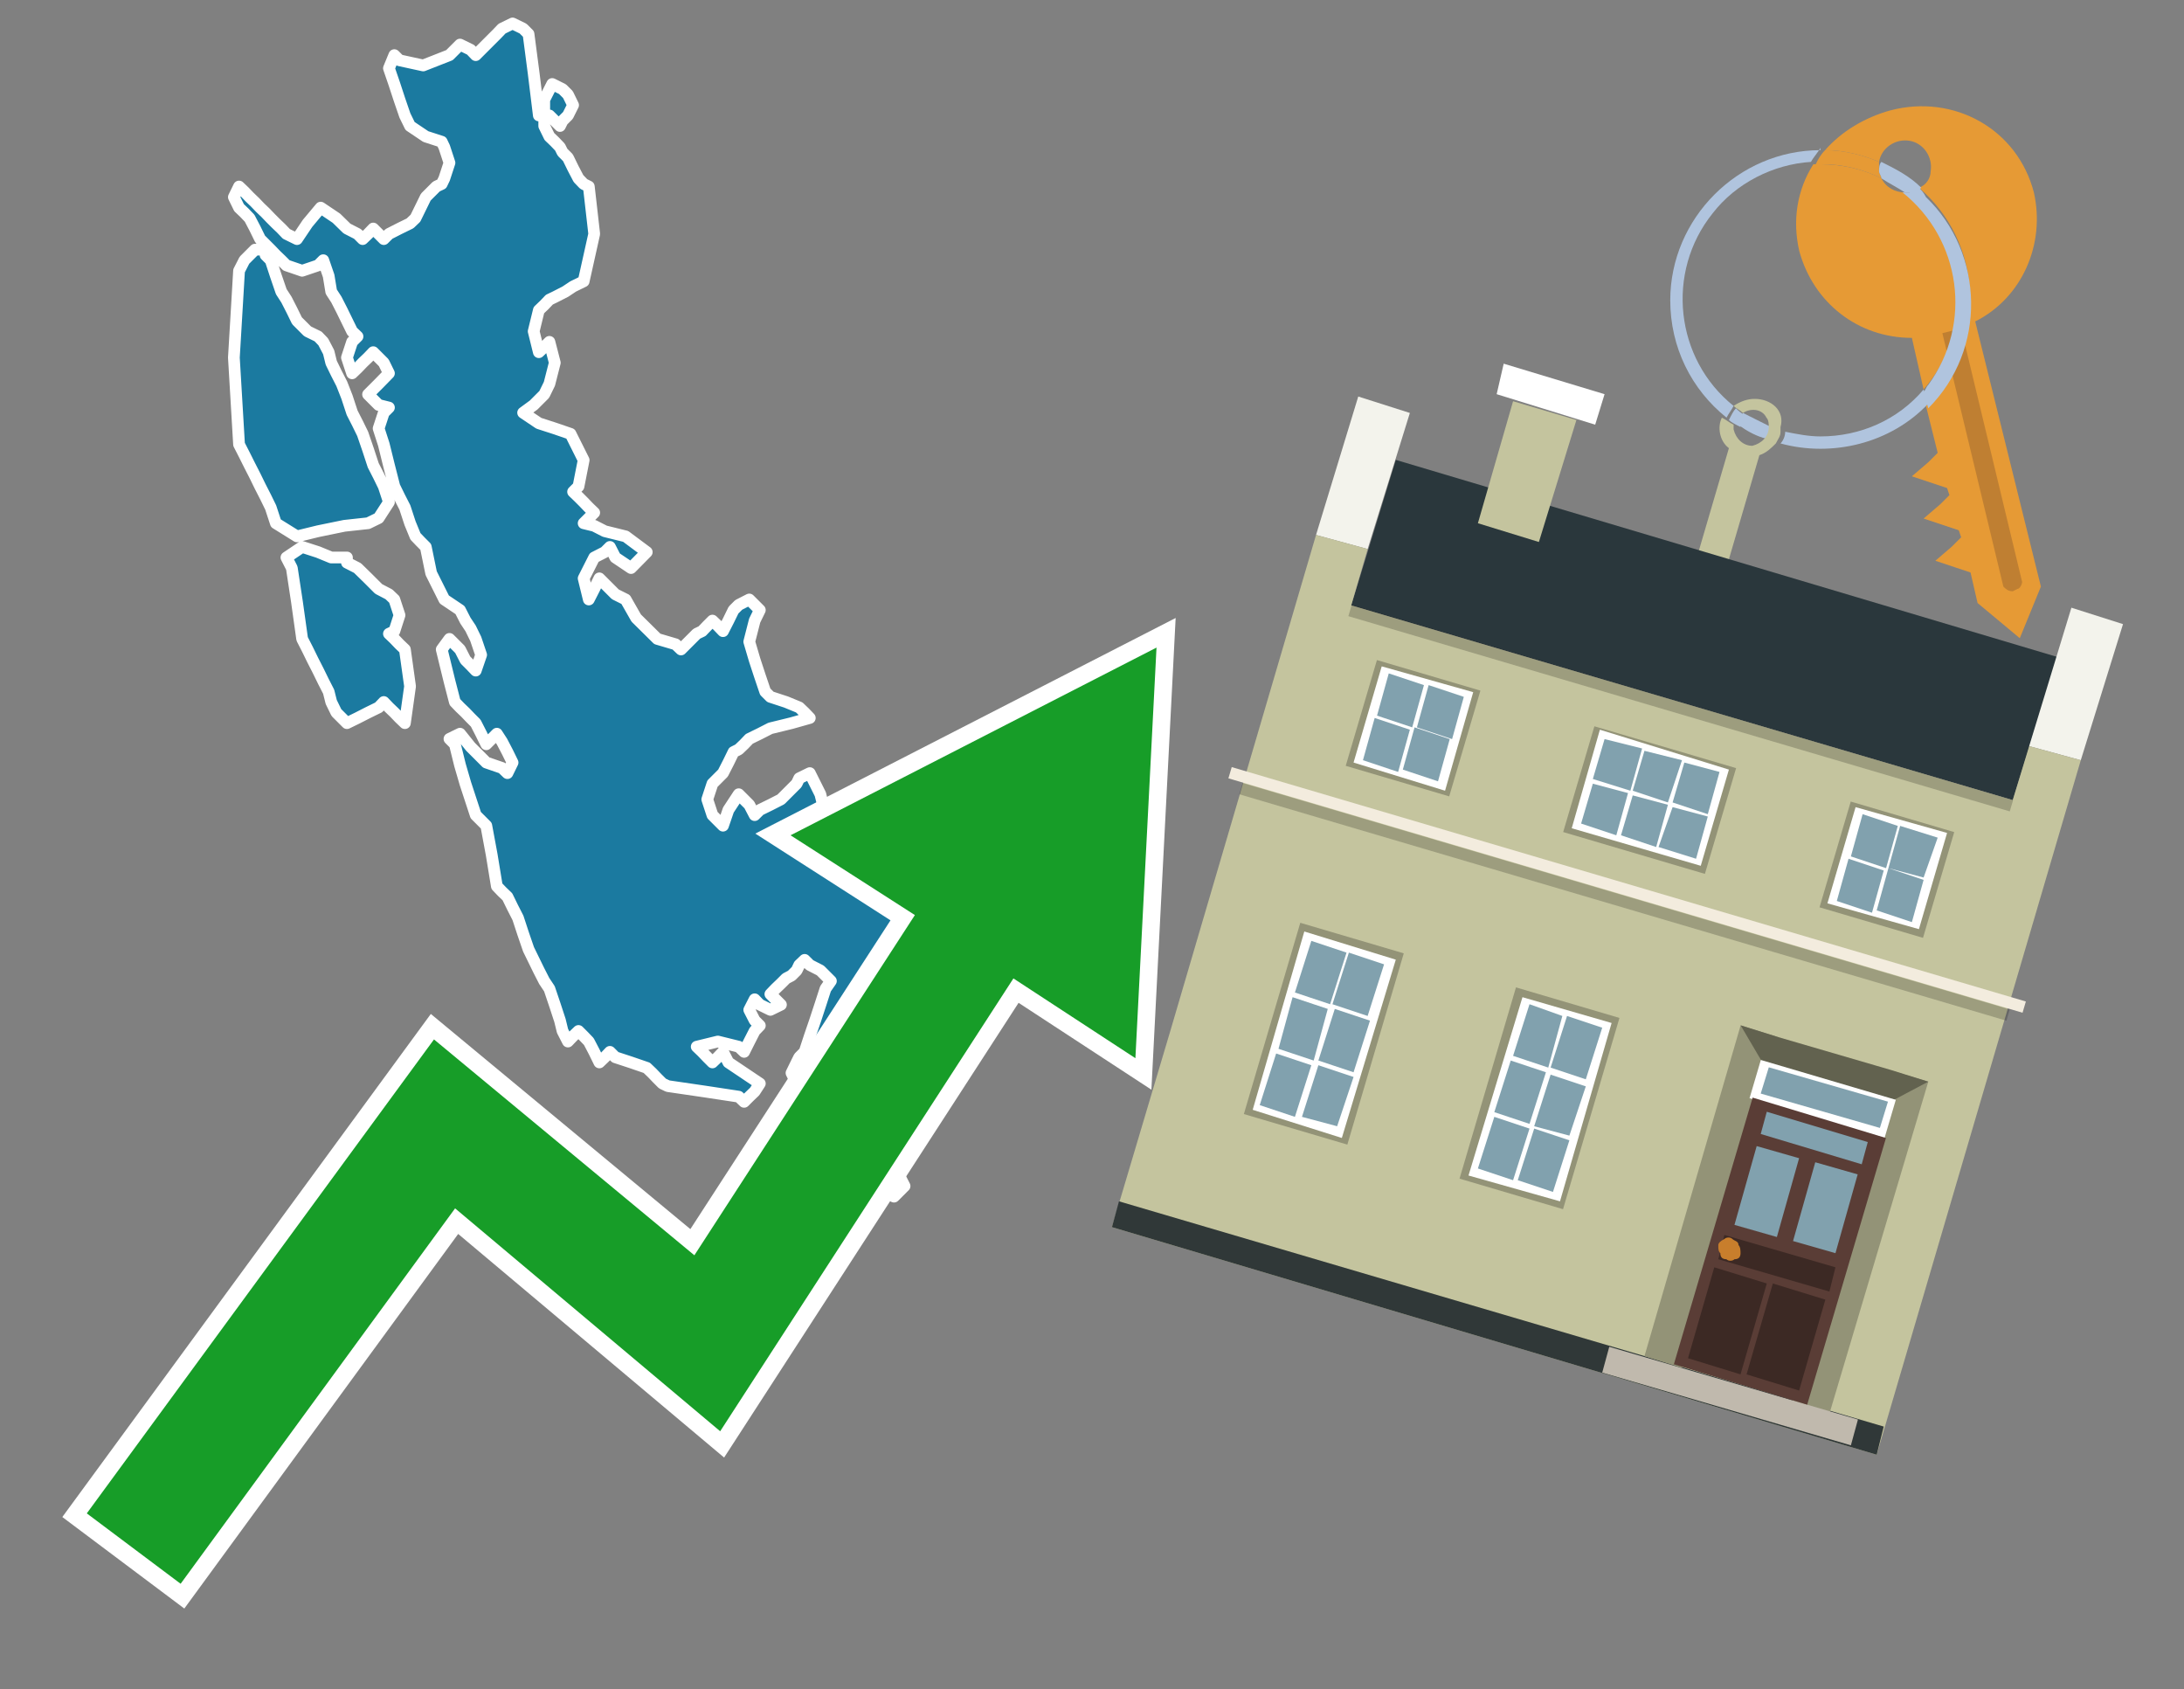 <?xml version="1.0" encoding="utf-8"?>
<!-- Generator: Adobe Illustrator 26.0.3, SVG Export Plug-In . SVG Version: 6.00 Build 0)  -->
<svg version="1.1" id="Text" xmlns="http://www.w3.org/2000/svg" xmlns:xlink="http://www.w3.org/1999/xlink" x="0px" y="0px"
	 width="93.1px" height="72px" viewBox="0 0 93.1 72" style="enable-background:new 0 0 93.1 72;" xml:space="preserve">
<rect x="0" y="0" width="93.1" height="72" fill="#808080" stroke="none"/>
<style type="text/css">
	.st0{fill:#1B7AA0;stroke:#FFFFFF;stroke-width:0.5;stroke-linejoin:round;}
	.st1{fill:none;stroke:#FFFFFF;stroke-width:1.5;stroke-miterlimit:10;}
	.st2{fill:#179D28;}
	.st3{fill:#E69A35;}
	.st4{fill:#B0C4DE;}
	.st5{fill:#C4C49E;}
	.st6{fill:#BF7F32;}
	.st7{fill-rule:evenodd;clip-rule:evenodd;fill:#2A373C;}
	.st8{fill-rule:evenodd;clip-rule:evenodd;fill:#F3F3EC;}
	.st9{fill-rule:evenodd;clip-rule:evenodd;fill:#C4C49E;}
	.st10{fill-rule:evenodd;clip-rule:evenodd;fill:#303838;}
	.st11{opacity:0.2;fill-rule:evenodd;clip-rule:evenodd;}
	.st12{fill-rule:evenodd;clip-rule:evenodd;fill:#F3ECDE;}
	.st13{fill-rule:evenodd;clip-rule:evenodd;fill:#FFFFFF;}
	.st14{fill-rule:evenodd;clip-rule:evenodd;fill:#939377;}
	.st15{fill-rule:evenodd;clip-rule:evenodd;fill:#C0B9AD;}
	.st16{fill-rule:evenodd;clip-rule:evenodd;fill:#62624F;}
	.st17{fill:#FFFFFF;}
	.st18{fill:#5A3D36;}
	.st19{fill:#81A1AE;}
	.st20{fill:#3C2924;}
	.st21{fill:#C87E2C;}
	.st22{fill-rule:evenodd;clip-rule:evenodd;fill:#81A1AE;}
</style>
<path class="st0" d="M23.2,5.37L23.42,5.82L23.65,6.04L23.87,6.27L23.98,6.49L24.21,6.72L24.43,7.17L24.66,7.61L24.88,7.84L25.1,7.95L25.33,9.97L24.88,11.99L24.43,12.21L24.1,12.43L23.65,12.66L23.42,12.77L23.2,13.0L22.97,13.22L22.75,14.12L22.97,15.01L23.2,14.79L23.42,14.57L23.65,15.46L23.42,16.36L23.2,16.81L22.75,17.26L22.3,17.59L22.97,18.04L23.65,18.26L24.32,18.49L24.88,19.61L24.66,20.73L24.43,20.96L24.66,21.18L24.88,21.4L25.1,21.63L25.33,21.85L25.1,22.08L24.88,22.3L25.33,22.41L25.78,22.64L26.67,22.86L27.57,23.53L26.9,24.21L26.23,23.76L26.0,23.31L25.78,23.53L25.33,23.76L24.88,24.65L25.1,25.55L25.33,25.1L25.55,24.65L25.78,24.88L26.0,25.1L26.23,25.33L26.67,25.55L27.12,26.34L28.02,27.23L28.8,27.46L29.03,27.68L29.25,27.46L29.48,27.23L29.7,27.01L29.93,26.9L30.15,26.67L30.37,26.45L30.6,26.67L30.82,26.9L31.05,26.45L31.27,26.0L31.49,25.78L31.94,25.55L32.39,26.0L32.17,26.45L31.94,27.35L32.17,28.13L32.39,28.8L32.62,29.48L32.84,29.7L33.51,29.92L34.07,30.15L34.3,30.37L34.52,30.6L33.74,30.82L32.84,31.04L32.39,31.27L31.94,31.49L31.72,31.72L31.49,31.94L31.27,32.05L31.05,32.5L30.82,32.95L30.6,33.17L30.37,33.4L30.15,34.07L30.37,34.74L30.6,34.97L30.82,35.19L31.05,34.52L31.49,33.85L31.94,34.3L32.17,34.74L32.39,34.52L32.84,34.3L33.29,34.07L33.51,33.85L33.74,33.62L33.96,33.4L34.07,33.17L34.52,32.95L34.97,33.85L35.19,34.74L35.42,35.19L35.87,35.64L36.32,35.42L36.76,35.19L37.21,35.42L37.66,35.64L38.11,35.87L38.33,36.09L38.56,36.43L38.33,36.87L38.11,37.1L37.66,37.32L37.21,37.55L37.44,37.77L37.66,38.0L37.88,38.22L38.11,38.44L38.33,38.67L38.56,39.12L38.67,39.57L38.89,39.79L39.12,40.01L39.34,40.24L40.01,40.46L40.69,40.69L41.36,40.91L42.03,41.36L41.58,41.7L41.14,42.37L40.91,43.04L40.69,43.26L40.46,43.49L40.24,43.71L40.01,43.94L39.79,44.16L39.34,44.39L38.89,44.16L38.56,43.94L38.11,44.16L38.33,44.39L38.56,44.61L38.33,44.83L38.11,45.28L38.33,45.73L38.56,46.29L38.33,46.96L38.11,48.53L38.33,50.1L38.56,50.55L38.11,51.0L37.66,50.78L37.44,50.55L37.21,50.33L36.99,50.1L36.76,50.33L36.32,50.55L35.87,50.1L35.42,49.65L34.97,49.43L35.19,49.21L35.42,48.53L35.19,47.86L34.97,47.41L35.19,46.96L35.42,46.29L35.19,45.73L34.97,46.18L34.52,46.52L34.07,46.29L33.96,46.18L33.74,45.73L33.96,45.28L34.07,45.06L34.3,44.83L34.52,44.16L34.75,43.49L34.97,42.82L35.19,42.14L35.42,41.81L34.97,41.36L34.52,41.13L34.3,40.91L34.07,41.13L33.96,41.36L33.74,41.58L33.51,41.7L33.29,41.92L33.06,42.14L32.84,42.37L33.06,42.59L33.29,42.82L32.84,43.04L32.39,42.82L32.17,42.59L31.94,43.04L32.17,43.49L32.39,43.71L32.17,43.94L31.94,44.39L31.72,44.83L31.49,44.61L30.6,44.39L29.7,44.61L29.93,44.83L30.15,45.06L30.37,45.28L30.6,45.06L30.82,44.83L31.05,45.28L31.72,45.73L32.39,46.18L32.17,46.52L31.94,46.74L31.72,46.96L31.49,46.74L30.04,46.52L28.47,46.29L28.24,46.18L28.02,45.96L27.8,45.73L27.57,45.51L26.9,45.28L26.23,45.06L26.0,44.83L25.78,45.06L25.55,45.28L25.33,44.83L25.1,44.39L24.88,44.16L24.66,43.94L24.43,44.16L24.21,44.39L23.98,43.94L23.87,43.49L23.65,42.82L23.42,42.14L23.2,41.81L22.97,41.36L22.75,40.91L22.53,40.46L22.3,39.79L22.08,39.12L21.85,38.67L21.63,38.22L21.4,38.0L21.18,37.77L20.96,36.43L20.73,35.19L20.51,34.97L20.28,34.74L20.06,34.07L19.84,33.4L19.61,32.61L19.39,31.72L19.16,31.49L19.61,31.27L20.06,31.83L20.73,32.5L21.4,32.73L21.63,32.95L21.85,32.5L21.63,32.05L21.4,31.61L21.18,31.27L20.96,31.49L20.73,31.72L20.51,31.27L20.28,30.82L20.06,30.6L19.84,30.37L19.61,30.15L19.39,29.92L19.16,29.03L18.94,28.13L18.83,27.68L19.16,27.23L19.61,27.68L19.84,28.13L20.06,28.35L20.28,28.58L20.51,27.91L20.28,27.23L20.06,26.78L19.84,26.45L19.61,26.0L18.94,25.55L18.38,24.43L18.15,23.31L17.93,23.09L17.71,22.86L17.48,22.3L17.26,21.63L17.03,21.18L16.81,20.73L16.58,19.83L16.36,18.94L16.14,18.26L16.36,17.59L16.58,17.37L16.14,17.26L15.69,16.81L16.14,16.36L16.58,15.91L16.36,15.46L16.14,15.24L15.91,15.01L15.69,15.24L15.46,15.46L15.24,15.69L15.01,15.91L14.79,15.24L15.01,14.57L15.24,14.34L15.01,14.12L14.79,13.67L14.57,13.22L14.34,12.77L14.12,12.43L14.01,11.76L13.78,11.09L13.56,11.31L12.88,11.54L12.21,11.31L11.99,11.09L11.76,10.87L11.54,10.64L11.32,10.42L11.09,10.19L10.87,9.74L10.64,9.3L10.42,9.07L10.19,8.85L9.97,8.4L10.19,7.95L10.42,8.17L10.64,8.4L10.87,8.62L11.09,8.85L11.32,9.07L11.54,9.3L11.76,9.52L11.99,9.74L12.21,9.97L12.66,10.19L13.11,9.52L13.67,8.85L14.34,9.3L14.79,9.74L15.24,9.97L15.46,10.19L15.69,9.97L15.91,9.74L16.14,9.97L16.36,10.19L16.58,9.97L17.03,9.74L17.48,9.52L17.71,9.3L17.93,8.85L18.15,8.4L18.38,8.17L18.6,7.95L18.83,7.84L18.94,7.61L19.16,6.94L18.94,6.27L18.83,6.04L18.15,5.82L17.48,5.37L17.26,4.92L17.03,4.25L16.81,3.58L16.58,2.91L16.81,2.35L17.03,2.57L18.04,2.79L19.16,2.35L19.61,1.9L20.06,2.12L20.28,2.35L20.51,2.12L20.73,1.9L20.96,1.67L21.18,1.45L21.4,1.22L21.85,1.0L22.3,1.22L22.53,1.45L22.75,3.13L22.97,4.92L23.2,4.92ZM23.2,4.25L23.54,3.58L23.98,3.8L24.21,4.03L24.43,4.48L24.21,4.92L23.98,5.15L23.87,5.37L23.65,5.15L23.42,4.92L23.2,4.92ZM14.79,23.98L15.24,24.21L15.69,24.65L16.14,25.1L16.58,25.33L16.81,25.55L17.03,26.22L16.81,26.9L16.58,27.01L16.81,27.23L17.03,27.46L17.26,27.68L17.48,29.25L17.26,30.82L17.03,30.6L16.81,30.37L16.58,30.15L16.36,29.92L16.14,30.15L15.69,30.37L15.24,30.6L14.79,30.82L14.34,30.37L14.12,29.92L14.01,29.48L13.78,29.03L13.56,28.58L13.33,28.13L13.11,27.68L12.88,27.23L12.66,25.66L12.44,24.21L12.21,23.76L12.88,23.31L13.56,23.53L14.12,23.76L14.79,23.76ZM11.32,10.87L11.54,11.09L11.76,11.76L11.99,12.43L12.21,12.77L12.44,13.22L12.66,13.67L13.11,14.12L13.56,14.34L13.78,14.57L14.01,15.01L14.12,15.46L14.34,15.91L14.57,16.36L14.79,16.92L15.01,17.59L15.24,18.04L15.46,18.49L15.69,19.16L15.91,19.83L16.14,20.28L16.36,20.73L16.58,21.4L16.14,22.08L15.69,22.3L14.68,22.41L13.56,22.64L12.66,22.86L11.76,22.3L11.54,21.63L11.32,21.18L11.09,20.73L10.87,20.28L10.64,19.83L10.42,19.39L10.19,18.94L9.97,15.24L10.19,11.54L10.42,11.09L10.87,10.64L11.32,10.64Z"/>
<polygon class="st1" points="49.3,27.6 33.7,35.6 39,39 29.6,53.5 18.5,44.3 3.7,64.5 7.7,67.5 19.4,51.5 30.7,61 43.2,41.7 
	48.4,45.1 "/>
<polygon class="st2" points="49.3,27.6 33.7,35.6 39,39 29.6,53.5 18.5,44.3 3.7,64.5 7.7,67.5 19.4,51.5 30.7,61 43.2,41.7 
	48.4,45.1 "/>
<path class="st3" d="M80.2,7.6c0-0.1-0.1-0.2-0.1-0.3c0-0.1,0-0.3,0-0.4c-0.7-0.3-1.5-0.5-2.3-0.5c-0.2,0.2-0.3,0.4-0.4,0.6
	c0.1,0,0.2,0,0.3,0C78.5,7,79.4,7.2,80.2,7.6z"/>
<path class="st4" d="M77.6,6.4c-3.5,0-6.4,2.9-6.4,6.4c0,2,0.9,3.8,2.4,5c0.1-0.2,0.2-0.3,0.3-0.5c-2.5-2-2.9-5.7-0.9-8.2
	c1-1.3,2.6-2.1,4.2-2.2c0.1-0.2,0.3-0.4,0.4-0.6V6.4z"/>
<path class="st3" d="M84.2,13.7c2-1,3-3.3,2.5-5.5C86,5.5,83.3,4,80.6,4.7c-1.1,0.3-2.1,0.9-2.8,1.7c0.8,0,1.6,0.2,2.3,0.5
	c0.1-0.6,0.7-1,1.3-0.9c0.6,0.1,1,0.7,0.9,1.3c0,0.3-0.2,0.6-0.5,0.7c2.7,2.3,2.9,6.4,0.6,9c-0.1,0.1-0.2,0.2-0.3,0.3l0.5,2
	l-0.4,0.4l-0.7,0.6l0.9,0.3l0.6,0.2l0.1,0.3l-0.4,0.4L82,22.1l0.9,0.3l0.6,0.2l0.1,0.3l-0.4,0.4l-0.7,0.6l0.9,0.3l0.6,0.2l0.3,1.3
	l1.8,1.5L87,25L84.2,13.7z"/>
<path class="st3" d="M81.2,8.2c-0.4,0-0.8-0.2-1-0.6C79.4,7.2,78.5,7,77.6,7c-0.1,0-0.2,0-0.3,0c-0.7,1.1-0.9,2.4-0.6,3.7
	c0.6,2.2,2.5,3.7,4.8,3.7l0.5,2.2c2.1-2.4,1.9-6.1-0.6-8.2C81.3,8.3,81.2,8.3,81.2,8.2z"/>
<path class="st4" d="M74.1,18.1c0.4,0.3,0.8,0.5,1.2,0.6c0.1-0.1,0.2-0.3,0.2-0.5l0,0c-0.4-0.2-0.8-0.4-1.2-0.6
	C74.2,17.8,74.1,17.9,74.1,18.1z"/>
<path class="st4" d="M74.4,17.7c-0.2-0.1-0.3-0.2-0.4-0.3c-0.1,0.1-0.2,0.3-0.3,0.5c0.1,0.1,0.3,0.2,0.5,0.3
	C74.1,17.9,74.2,17.8,74.4,17.7z"/>
<path class="st5" d="M74.8,17c-0.3,0-0.6,0.1-0.9,0.3c0.1,0.1,0.3,0.2,0.4,0.3c0.3-0.2,0.8-0.2,1,0.2c0.1,0.1,0.1,0.3,0.1,0.4l0,0
	c0,0.4-0.3,0.7-0.7,0.8c-0.4,0-0.7-0.3-0.8-0.7c0,0,0,0,0-0.1v-0.1c-0.2-0.1-0.3-0.2-0.5-0.3c-0.2,0.4-0.1,1,0.3,1.3l-1.7,5.8
	l1.3,0.3l1.7-5.8c0.3-0.1,0.5-0.3,0.7-0.5c0.1-0.2,0.2-0.3,0.2-0.5c0-0.1,0-0.1,0-0.2C76.1,17.5,75.5,17,74.8,17z"/>
<path class="st6" d="M86,25.1l-0.2,0.1c-0.2,0-0.3-0.1-0.4-0.2l0,0l-2.6-10.8l0.8-0.2l2.6,10.8C86.2,24.9,86.1,25.1,86,25.1L86,25.1
	z"/>
<path class="st4" d="M80.1,7.3c0,0.1,0.1,0.2,0.1,0.3c0.3,0.2,0.7,0.4,1,0.6c0.1,0,0.2,0,0.3,0c0.1,0,0.3-0.1,0.4-0.2
	c-0.5-0.5-1.1-0.8-1.7-1.1C80.1,7,80.1,7.2,80.1,7.3z"/>
<path class="st4" d="M77.6,18.6c-0.5,0-1-0.1-1.5-0.2c0,0.2-0.1,0.4-0.2,0.5c2.2,0.6,4.7,0,6.3-1.7L82,16.6
	C80.9,17.9,79.3,18.6,77.6,18.6z"/>
<path class="st4" d="M81.8,8c-0.1,0.1-0.2,0.1-0.4,0.2c-0.1,0-0.2,0-0.3,0c2.5,2,3,5.6,1.1,8.2c-0.1,0.1-0.1,0.2-0.2,0.3l0.2,0.7
	c2.5-2.5,2.4-6.6-0.1-9C82,8.2,81.9,8.1,81.8,8L81.8,8z"/>
<g>
	<polygon class="st7" points="57.6,25.8 85.8,34.1 87.7,28 59.5,19.6 57.6,25.8 	"/>
	<polygon class="st8" points="56.1,22.8 58.3,23.4 60.1,17.6 57.9,16.9 56.1,22.8 	"/>
	<polygon class="st8" points="86.5,31.8 88.7,32.4 90.5,26.6 88.3,25.9 86.5,31.8 	"/>
	<polygon class="st9" points="49.9,43.9 56.1,22.8 58.3,23.4 57.6,25.8 85.8,34.1 86.5,31.8 88.7,32.4 80,62 47.4,52.3 	"/>
	<polygon class="st10" points="47.4,52.3 47.7,51.2 80.3,60.8 80,62 47.4,52.3 	"/>
	<rect x="56.9" y="30" transform="matrix(-0.959 -0.283 0.283 -0.959 131.75 79.454)" class="st11" width="29.4" height="0.5"/>
	
		<rect x="51.7" y="37.7" transform="matrix(0.959 0.283 -0.283 0.959 13.595 -18.092)" class="st12" width="35.3" height="0.5"/>
	<rect x="52.2" y="38.2" transform="matrix(0.959 0.283 -0.283 0.959 13.721 -18.034)" class="st11" width="34.1" height="0.5"/>
	<polygon class="st9" points="64.5,17.1 67.2,17.9 65.6,23.1 63,22.3 64.5,17.1 	"/>
	<polygon class="st13" points="64.1,15.5 68.4,16.8 68,18.1 63.8,16.8 64.1,15.5 	"/>
	<g>
		<polygon class="st14" points="82.2,46.1 80.5,45.6 76.4,59.7 78,60.2 82.2,46.1 		"/>
		<polygon class="st15" points="78.9,61.6 79.2,60.5 68.6,57.4 68.3,58.5 78.9,61.6 		"/>
		<polygon class="st14" points="74.2,43.7 75.8,44.2 71.7,58.3 70.1,57.8 74.2,43.7 		"/>
		<polygon class="st16" points="75.8,44.2 80.6,45.6 82.2,46.1 80.5,47 80.1,47.2 75.4,45.8 75.2,45.4 74.2,43.7 		"/>
		<g>
			<rect x="74.7" y="46" transform="matrix(0.959 0.283 -0.283 0.959 16.442 -20.079)" class="st17" width="6" height="1.7"/>
			<g transform="matrix( 0.861, 0, 0, 0.861, 2148,666.7) ">
				<g>
					<g id="Symbol_9_0_Layer2_0_MEMBER_8_MEMBER_12_MEMBER_0_FILL_00000049921152098945666450000014699782987459267995_">
						<path class="st18" d="M-2408-720l6.6,2l-3.9,13.2l-6.6-2L-2408-720z"/>
					</g>
				</g>
			</g>
			<g transform="matrix( 0.861, 0, 0, 0.861, 2148,666.7) ">
				<g>
					<g id="Symbol_9_0_Layer2_0_MEMBER_8_MEMBER_12_MEMBER_1_MEMBER_1_FILL_00000142178311867167569220000008720650069401934729_">
						<path class="st19" d="M-2405.7-717l-1.1,3.9l-2.1-0.6l1.1-3.9L-2405.7-717z"/>
					</g>
				</g>
			</g>
			<g transform="matrix( 0.861, 0, 0, 0.861, 2148,666.7) ">
				<g>
					<g id="Symbol_9_0_Layer2_0_MEMBER_8_MEMBER_12_MEMBER_1_MEMBER_1_FILL_00000046315213654849873230000014282782815869738394_">
						<path class="st19" d="M-2402.8-716.2l-1.1,3.9l-2.1-0.6l1.1-3.9L-2402.8-716.2z"/>
					</g>
				</g>
			</g>
			<g transform="matrix( 0.861, 0, 0, 0.861, 2148,666.7) ">
				<g>
					<g id="Symbol_9_0_Layer2_0_MEMBER_8_MEMBER_12_MEMBER_2_MEMBER_0_FILL_00000043446982811857646660000002316786087831587507_">
						<path class="st20" d="M-2408.3-706.3l1.3-4.5l2.6,0.8l-1.3,4.5L-2408.3-706.3z"/>
					</g>
				</g>
			</g>
			<g transform="matrix( 0.861, 0, 0, 0.861, 2148,666.7) ">
				<g>
					<g id="Symbol_9_0_Layer2_0_MEMBER_8_MEMBER_12_MEMBER_2_MEMBER_1_FILL_00000024699968063525176030000004099459938707973536_">
						<path class="st20" d="M-2411.2-707.1l1.3-4.5l2.6,0.8l-1.3,4.5L-2411.2-707.1z"/>
					</g>
				</g>
			</g>
			<g transform="matrix( 0.861, 0, 0, 0.861, 2148,666.7) ">
				<g>
					<g id="Symbol_9_0_Layer2_0_MEMBER_8_MEMBER_12_MEMBER_2_MEMBER_1_FILL_00000103968558413932076870000017021065795927275411_">
						<path class="st20" d="M-2409.7-712l0.3-1.2l5.5,1.6l-0.3,1.2L-2409.7-712z"/>
					</g>
				</g>
			</g>
			<g transform="matrix( 0.861, 0, 0, 0.861, 2148,666.7) ">
				<g>
					<g id="Symbol_9_0_Layer2_0_MEMBER_8_MEMBER_12_MEMBER_2_MEMBER_1_FILL_00000029026281331453061660000014079355316314899619_">
						<path class="st19" d="M-2407.6-718.2l0.3-1.1l5,1.5l-0.3,1.1L-2407.6-718.2z"/>
					</g>
				</g>
			</g>
			<g transform="matrix( 0.861, 0, 0, 0.861, 2148,666.7) ">
				<g>
					<g id="Symbol_9_0_Layer2_0_MEMBER_8_MEMBER_13_FILL_00000101803169791889663960000002967125529223287951_">
						<path class="st21" d="M-2409.7-712.7c0-0.1,0.1-0.2,0.3-0.3c0.1-0.1,0.3-0.1,0.4,0s0.3,0.1,0.3,0.3c0.1,0.1,0.1,0.3,0.1,0.4
							c0,0.2-0.1,0.3-0.3,0.3c-0.1,0.1-0.3,0.1-0.4,0c-0.2,0-0.3-0.1-0.3-0.3C-2409.7-712.4-2409.7-712.5-2409.7-712.7z"/>
					</g>
				</g>
			</g>
			<g transform="matrix( 0.861, 0, 0, 0.861, 2148,666.7) ">
				<g>
					<g id="Symbol_9_0_Layer2_0_MEMBER_8_MEMBER_12_MEMBER_2_MEMBER_1_FILL_00000097473732691964412590000002355945827064430988_">
						<path class="st19" d="M-2407.6-720.2l0.4-1.3l5.9,1.7l-0.4,1.3L-2407.6-720.2z"/>
					</g>
				</g>
			</g>
		</g>
	</g>
	<g>
		
			<rect x="54.1" y="39.9" transform="matrix(-0.959 -0.283 0.283 -0.959 98.025 102.357)" class="st14" width="4.6" height="8.5"/>
		<polygon class="st13" points="59.5,40.9 55.6,39.7 53.4,47.3 57.2,48.5 59.5,40.9 		"/>
		<path class="st22" d="M59,41.1l-0.7,2.2l-1.5-0.5l0.7-2.2L59,41.1L59,41.1z M57.4,40.6l-0.7,2.2l-1.5-0.5l0.7-2.2L57.4,40.6
			L57.4,40.6z M55.1,42.5l1.5,0.5L56,45.2l-1.5-0.5L55.1,42.5L55.1,42.5z M54.4,44.9l1.5,0.5l-0.7,2.2l-1.5-0.5L54.4,44.9L54.4,44.9
			z M55.5,47.6l0.7-2.2l1.5,0.5L57,48L55.5,47.6L55.5,47.6z M57.7,45.7l-1.5-0.5l0.7-2.2l1.5,0.5L57.7,45.7L57.7,45.7z"/>
	</g>
	<g>
		
			<rect x="58" y="28.7" transform="matrix(-0.959 -0.283 0.283 -0.959 109.277 77.878)" class="st14" width="4.6" height="4.7"/>
		<polygon class="st13" points="62.8,29.5 58.9,28.4 57.7,32.5 61.6,33.7 62.8,29.5 		"/>
		<path class="st22" d="M62.4,29.7l-0.5,1.8L60.4,31l0.5-1.8L62.4,29.7L62.4,29.7z M60.7,29.2L60.2,31l-1.5-0.5l0.5-1.8L60.7,29.2
			L60.7,29.2z M58.6,30.6l1.5,0.5l-0.5,1.8l-1.5-0.5L58.6,30.6L58.6,30.6z M61.3,33.3l-1.5-0.5l0.5-1.8l1.5,0.5L61.3,33.3L61.3,33.3
			z"/>
	</g>
	<g>
		
			<rect x="67.2" y="31.6" transform="matrix(-0.959 -0.283 0.283 -0.959 128.179 86.567)" class="st14" width="6.3" height="4.7"/>
		<polygon class="st13" points="73.7,32.8 68.2,31.1 67,35.3 72.5,36.9 73.7,32.8 		"/>
		<polygon class="st22" points="71.7,32.4 71.1,34.2 69.6,33.7 70.1,32 71.7,32.4 		"/>
		<polygon class="st22" points="70,31.9 69.5,33.7 67.9,33.2 68.4,31.5 70,31.9 		"/>
		<polygon class="st22" points="67.9,33.4 69.4,33.8 68.9,35.6 67.4,35.1 67.9,33.4 		"/>
		<polygon class="st22" points="69.6,33.9 71.1,34.3 70.6,36.1 69.1,35.6 69.6,33.9 		"/>
		<polygon class="st22" points="73.3,32.9 72.8,34.7 71.3,34.2 71.8,32.5 73.3,32.9 		"/>
		<polygon class="st22" points="71.3,34.4 72.8,34.8 72.3,36.6 70.7,36.1 71.3,34.4 		"/>
	</g>
	<g>
		
			<rect x="78.1" y="34.6" transform="matrix(-0.959 -0.283 0.283 -0.959 147.081 95.255)" class="st14" width="4.6" height="4.7"/>
		<polygon class="st13" points="83,35.5 79.1,34.4 77.9,38.5 81.8,39.6 83,35.5 		"/>
		<path class="st22" d="M82.6,35.7L82,37.4L80.5,37l0.5-1.8L82.6,35.7L82.6,35.7z M80.9,35.2l-0.5,1.8l-1.5-0.5l0.5-1.8L80.9,35.2
			L80.9,35.2z M78.8,36.6l1.5,0.5l-0.5,1.8l-1.5-0.5L78.8,36.6L78.8,36.6z M81.5,39.3L80,38.8l0.5-1.8l1.5,0.5L81.5,39.3L81.5,39.3z
			"/>
	</g>
	<g>
		
			<rect x="63.4" y="42.6" transform="matrix(-0.959 -0.283 0.283 -0.959 115.374 110.331)" class="st14" width="4.6" height="8.5"/>
		<polygon class="st13" points="68.7,43.6 64.9,42.5 62.6,50.1 66.5,51.2 68.7,43.6 		"/>
		<path class="st22" d="M68.3,43.8L67.6,46l-1.5-0.5l0.7-2.2L68.3,43.8L68.3,43.8z M66.6,43.3L66,45.5l-1.5-0.5l0.7-2.2L66.6,43.3
			L66.6,43.3z M64.4,45.2l1.5,0.5l-0.7,2.2l-1.5-0.5L64.4,45.2L64.4,45.2z M63.7,47.6l1.5,0.5l-0.7,2.2L63,49.8L63.7,47.6L63.7,47.6
			z M64.7,50.3l0.7-2.2l1.5,0.5l-0.7,2.2L64.7,50.3L64.7,50.3z M66.9,48.4L65.4,48l0.7-2.2l1.5,0.5L66.9,48.4L66.9,48.4z"/>
	</g>
</g>
</svg>
